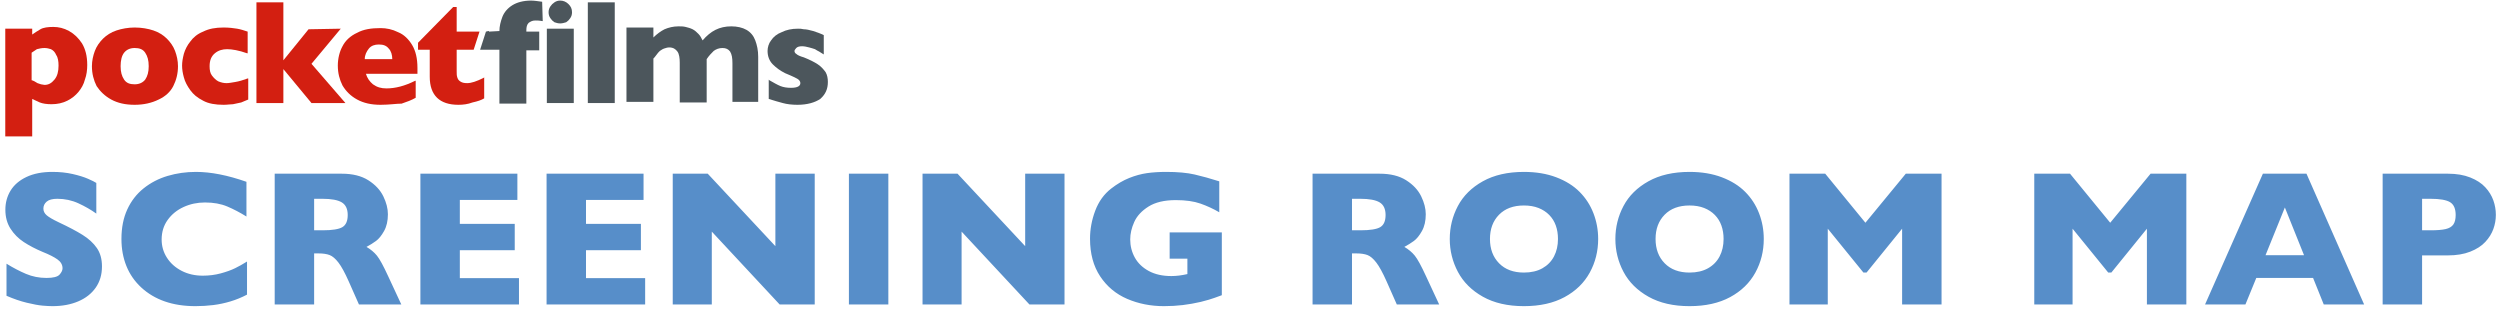 <?xml version="1.0" encoding="UTF-8" standalone="no"?>
<svg width="427px" height="53px" viewBox="0 0 427 53" version="1.1" xmlns="http://www.w3.org/2000/svg" xmlns:xlink="http://www.w3.org/1999/xlink">
    <!-- Generator: Sketch 3.8.3 (29802) - http://www.bohemiancoding.com/sketch -->
    <title>StudioMapLogoNew</title>
    <desc>Created with Sketch.</desc>
    <defs></defs>
    <g id="Page-1" stroke="none" stroke-width="1" fill="none" fill-rule="evenodd">
        <g id="StudioMapLogoNew">
            <g id="Pocket_Films_logo">
                <g id="Layer_1">
                    <g id="Films" transform="translate(82, 0)" fill="#4C565C">
                        <path d="M13.7,4 C13.3,4 13,3.9 12.7,3.8 C12.4,3.6 12.2,3.4 12,3.1 C11.8,2.8 11.7,2.5 11.7,2.1 C11.7,1.7 11.8,1.4 12,1.1 C12.2,0.8 12.4,0.6 12.7,0.4 C13,0.2 13.3,0.1 13.7,0.1 C14.2,0.1 14.7,0.3 15.1,0.7 C15.5,1.1 15.7,1.5 15.7,2.1 C15.7,2.5 15.6,2.8 15.4,3.1 C15.2,3.4 15,3.6 14.7,3.8 C14.4,3.9 14,4 13.7,4 L13.7,4 L13.7,4 Z" id="Shape"></path>
                        <rect id="Rectangle-path" x="11.4" y="4.9" width="4.6" height="12.7"></rect>
                        <rect id="Rectangle-path" x="18.4" y="0.4" width="4.6" height="17.2"></rect>
                        <path d="M43.1,17.6 L43.1,10.8 C43.1,9.9 43,9.3 42.7,8.8 C42.4,8.4 42,8.2 41.4,8.2 C40.8,8.2 40.3,8.4 39.9,8.7 C39.5,9.1 39.1,9.5 38.7,10.1 L38.7,17.5 L34.1,17.5 L34.1,10.7 C34.1,9.9 34,9.2 33.7,8.8 C33.4,8.4 33,8.1 32.3,8.1 C32,8.1 31.7,8.2 31.4,8.3 C31.1,8.4 30.9,8.6 30.7,8.7 C30.5,8.9 30.3,9.1 30.1,9.4 C29.9,9.7 29.7,9.9 29.6,10 L29.6,17.4 L25,17.4 L25,4.7 L29.6,4.7 L29.6,6.4 C30.2,5.8 30.9,5.3 31.5,5 C32.2,4.7 33,4.5 33.9,4.5 C34.3,4.5 34.7,4.5 35.1,4.6 C35.5,4.7 35.9,4.8 36.3,5 C36.7,5.2 37,5.5 37.3,5.8 C37.6,6.1 37.8,6.5 38,6.9 C38.7,6.1 39.4,5.5 40.2,5.1 C41,4.7 41.9,4.5 42.9,4.5 C43.9,4.5 44.8,4.7 45.5,5.1 C46.2,5.5 46.7,6.1 47,6.9 C47.3,7.7 47.5,8.6 47.5,9.7 L47.5,17.4 L43.1,17.4 L43.1,17.6 L43.1,17.6 Z" id="Shape"></path>
                        <path d="M54.2,17.9 C53.3,17.9 52.4,17.8 51.7,17.6 C51,17.4 50.2,17.2 49.3,16.9 L49.3,13.6 L49.4,13.7 C50.1,14.1 50.8,14.5 51.3,14.7 C51.8,14.9 52.4,15 53.1,15 C54.2,15 54.7,14.7 54.7,14.2 C54.7,14 54.6,13.8 54.5,13.7 C54.3,13.5 54.1,13.4 53.7,13.2 C53.3,13 52.8,12.8 52.1,12.5 C51.3,12.1 50.6,11.6 50,11 C49.4,10.4 49.1,9.6 49.1,8.7 C49.1,8.1 49.3,7.4 49.7,6.9 C50.1,6.3 50.7,5.8 51.5,5.5 C52.3,5.1 53.2,4.9 54.3,4.9 C54.6,4.9 54.9,4.9 55.3,5 C55.7,5 56.2,5.1 56.9,5.3 C57.5,5.5 58.1,5.7 58.7,6 L58.7,9.3 L57.9,8.8 C57.7,8.7 57.5,8.6 57.2,8.4 C56.9,8.3 56.6,8.2 56.2,8.1 C55.8,8 55.4,7.9 55,7.9 C54.5,7.9 54.2,8 54,8.2 C53.8,8.4 53.7,8.6 53.7,8.7 C53.7,8.9 53.8,9.1 54,9.2 C54.2,9.4 54.6,9.6 55.3,9.8 C56.3,10.2 57.1,10.6 57.7,11 C58.3,11.4 58.7,11.9 59,12.3 C59.3,12.8 59.4,13.4 59.4,14 C59.4,15.2 59,16.1 58.1,16.9 C57.2,17.5 55.9,17.9 54.2,17.9 L54.2,17.9 L54.2,17.9 Z" id="Shape"></path>
                        <path d="M3.3,17.6 L3.3,8.5 L1.5,8.5 L1.4,8.5 L0,8.5 L1,5.4 L1.4,5.3 L1.5,5.3 L1.5,5.4 L3.3,5.3 C3.3,4.5 3.5,3.7 3.8,2.9 C4.1,2.1 4.7,1.4 5.5,0.9 C6.3,0.4 7.4,0.1 8.7,0.1 C9.2,0.1 9.9,0.2 10.6,0.3 L10.7,3.6 L10.6,3.6 C10.1,3.5 9.7,3.5 9.4,3.5 C8.9,3.5 8.6,3.7 8.3,3.9 C8,4.2 7.9,4.6 7.9,5.2 L7.9,5.4 L10.1,5.4 L10.1,8.6 L7.9,8.6 L7.9,17.7 L3.3,17.7 L3.3,17.6 L3.3,17.6 Z" id="Shape"></path>
                    </g>
                    <g id="Pocket" fill="#D31F11">
                        <path d="M0.9,23.3 L0.9,4.9 L5.5,4.9 L5.5,5.9 C5.9,5.6 6.4,5.3 6.9,5 C7.4,4.7 8.2,4.6 9.1,4.6 C10,4.6 10.9,4.8 11.8,5.3 C12.7,5.8 13.4,6.5 14,7.4 C14.6,8.4 14.9,9.6 14.9,11.1 C14.9,11.9 14.8,12.8 14.5,13.6 C14.3,14.4 13.9,15.1 13.4,15.7 C12.9,16.3 12.3,16.8 11.5,17.2 C10.7,17.6 9.8,17.8 8.8,17.8 C8,17.8 7.3,17.7 6.8,17.5 C6.4,17.3 5.9,17.1 5.5,16.9 L5.5,23.3 L0.9,23.3 L0.9,23.3 L0.9,23.3 Z M7.6,8.2 C7.1,8.2 6.7,8.3 6.3,8.4 C6,8.6 5.7,8.8 5.4,9 L5.4,13.7 C5.5,13.7 5.7,13.8 5.9,13.9 C6.1,14 6.2,14.1 6.4,14.2 C6.6,14.3 6.8,14.3 7,14.4 C7.2,14.4 7.4,14.5 7.6,14.5 C8.3,14.5 8.8,14.2 9.3,13.6 C9.8,13 10,12.2 10,11.2 C10,10.5 9.9,9.8 9.6,9.4 C9.4,8.9 9.1,8.6 8.7,8.4 C8.4,8.3 8,8.2 7.6,8.2 L7.6,8.2 L7.6,8.2 Z" id="Shape"></path>
                        <path d="M23,17.9 C21.4,17.9 20.1,17.6 19,17 C17.9,16.4 17.1,15.6 16.5,14.7 C16,13.7 15.7,12.6 15.7,11.3 C15.7,10.4 15.9,9.5 16.2,8.7 C16.5,7.9 17,7.2 17.6,6.6 C18.2,6 19,5.5 19.9,5.2 C20.8,4.9 21.9,4.7 23,4.7 C24.2,4.7 25.3,4.9 26.2,5.2 C27.1,5.5 27.9,6 28.5,6.6 C29.1,7.2 29.6,7.9 29.9,8.7 C30.2,9.5 30.4,10.4 30.4,11.3 C30.4,12.6 30.1,13.7 29.6,14.7 C29.1,15.7 28.2,16.5 27.1,17 C25.9,17.6 24.5,17.9 23,17.9 L23,17.9 L23,17.9 Z M23,8.2 C22.2,8.2 21.6,8.5 21.2,9 C20.8,9.5 20.6,10.3 20.6,11.3 C20.6,12.3 20.8,13 21.2,13.6 C21.6,14.2 22.2,14.4 23,14.4 C23.8,14.4 24.4,14.1 24.8,13.6 C25.2,13 25.4,12.3 25.4,11.3 C25.4,10.3 25.2,9.6 24.8,9 C24.4,8.4 23.8,8.2 23,8.2 L23,8.2 L23,8.2 Z" id="Shape"></path>
                        <path d="M38.2,17.9 C36.8,17.9 35.6,17.7 34.7,17.2 C33.7,16.7 33,16.1 32.5,15.4 C32,14.7 31.6,14 31.4,13.2 C31.2,12.5 31.1,11.8 31.1,11.2 C31.1,10.6 31.2,10 31.4,9.2 C31.6,8.5 32,7.7 32.5,7.1 C33,6.4 33.7,5.8 34.7,5.4 C35.7,4.9 36.8,4.7 38.2,4.7 C39.1,4.7 39.9,4.8 40.5,4.9 C41.1,5 41.7,5.2 42.3,5.4 L42.3,9.1 L42.2,9.1 C40.8,8.6 39.6,8.4 38.8,8.4 C38,8.4 37.3,8.6 36.7,9.1 C36.1,9.6 35.8,10.3 35.8,11.3 C35.8,12 35.9,12.5 36.2,12.9 C36.5,13.3 36.9,13.7 37.3,13.9 C37.8,14.1 38.2,14.2 38.7,14.2 C39.1,14.2 39.6,14.1 40.2,14 C40.8,13.9 41.5,13.7 42.3,13.4 L42.4,13.4 L42.4,17 C42,17.2 41.6,17.3 41.2,17.5 C40.8,17.6 40.3,17.7 39.8,17.8 C39.4,17.8 38.8,17.9 38.2,17.9 L38.2,17.9 L38.2,17.9 Z" id="Shape"></path>
                        <polygon id="Shape" points="53.2 17.6 48.4 11.8 48.4 17.6 43.8 17.6 43.8 0.4 48.4 0.4 48.4 10.3 52.7 5 58.2 4.9 53.2 10.9 59 17.6"></polygon>
                        <path d="M65,17.9 C63.4,17.9 62.1,17.6 61,17 C59.9,16.4 59.1,15.6 58.5,14.6 C58,13.6 57.7,12.5 57.7,11.2 C57.7,10 58,8.8 58.5,7.9 C59,6.9 59.9,6.1 61,5.6 C62.1,5 63.4,4.8 65,4.8 C66,4.8 67,5 68,5.5 C69,5.9 69.8,6.7 70.4,7.7 C71,8.7 71.3,10 71.3,11.6 L71.3,12.6 L62.5,12.6 C62.7,13.3 63.1,13.9 63.7,14.4 C64.4,14.9 65.1,15.1 66,15.1 C67.5,15.1 69.1,14.7 70.9,13.8 L71,13.8 L71,16.7 C70.3,17.1 69.5,17.4 68.6,17.7 C67.7,17.7 66.5,17.9 65,17.9 L65,17.9 L65,17.9 Z M67,10.1 C67,9.4 66.8,8.7 66.4,8.3 C66,7.8 65.5,7.6 64.7,7.6 C64,7.6 63.4,7.8 63,8.3 C62.6,8.8 62.3,9.4 62.3,10.1 L67,10.1 L67,10.1 L67,10.1 Z" id="Shape"></path>
                        <path d="M78.3,17.9 C75.1,17.9 73.4,16.3 73.4,13.1 L73.4,8.5 L71.4,8.5 L71.4,7.3 L77.4,1.2 L78,1.2 L78,5.4 L81.9,5.4 L80.9,8.5 L78,8.5 L78,12.1 C78,12.6 78,12.9 78.1,13.2 C78.2,13.5 78.3,13.7 78.6,13.9 C78.9,14.1 79.2,14.2 79.8,14.2 C80.5,14.2 81.4,13.9 82.6,13.3 L82.7,13.2 L82.7,16.8 C82.2,17.1 81.6,17.3 80.7,17.5 C79.9,17.8 79.1,17.9 78.3,17.9 L78.3,17.9 L78.3,17.9 Z" id="Shape"></path>
                    </g>
                </g>
            </g>
            <path d="M17.417,45.506 C17.417,46.903 17.06,48.111 16.346,49.132 C15.632,50.152 14.635,50.934 13.357,51.476 C12.079,52.019 10.612,52.29 8.958,52.29 C8.496,52.29 7.929,52.26 7.258,52.201 C6.587,52.142 5.695,51.979 4.583,51.71 C3.471,51.441 2.314,51.044 1.111,50.518 L1.111,45.039 C2.239,45.737 3.348,46.317 4.438,46.779 C5.529,47.241 6.697,47.472 7.943,47.472 C9.092,47.472 9.836,47.281 10.175,46.9 C10.513,46.519 10.682,46.162 10.682,45.829 C10.682,45.227 10.392,44.719 9.812,44.306 C9.232,43.892 8.389,43.465 7.282,43.025 C6.058,42.509 4.983,41.948 4.06,41.341 C3.136,40.734 2.381,39.974 1.796,39.061 C1.21,38.148 0.917,37.068 0.917,35.822 C0.917,34.619 1.213,33.531 1.804,32.559 C2.395,31.587 3.297,30.811 4.511,30.231 C5.725,29.651 7.207,29.361 8.958,29.361 C10.204,29.361 11.356,29.482 12.414,29.723 C13.472,29.965 14.345,30.236 15.033,30.537 C15.72,30.838 16.193,31.074 16.451,31.246 L16.451,36.483 C15.538,35.828 14.52,35.242 13.397,34.727 C12.275,34.211 11.074,33.953 9.796,33.953 C8.958,33.953 8.351,34.114 7.975,34.437 C7.599,34.759 7.411,35.156 7.411,35.629 C7.411,36.069 7.599,36.451 7.975,36.773 C8.351,37.095 9.022,37.487 9.989,37.949 C11.708,38.755 13.083,39.48 14.114,40.125 C15.146,40.769 15.954,41.513 16.539,42.356 C17.125,43.199 17.417,44.25 17.417,45.506 L17.417,45.506 Z M42.19,50.324 C41.266,50.808 40.321,51.194 39.354,51.484 C38.387,51.774 37.413,51.981 36.43,52.105 C35.447,52.228 34.429,52.29 33.376,52.29 C31.432,52.29 29.689,52.021 28.148,51.484 C26.606,50.947 25.269,50.155 24.135,49.108 C23.002,48.06 22.153,46.836 21.589,45.434 C21.025,44.032 20.743,42.493 20.743,40.817 C20.743,38.895 21.076,37.211 21.742,35.766 C22.408,34.321 23.34,33.121 24.538,32.165 C25.736,31.208 27.1,30.502 28.631,30.046 C30.162,29.589 31.776,29.361 33.473,29.361 C36.008,29.361 38.882,29.925 42.094,31.053 L42.094,36.982 C40.987,36.295 39.894,35.723 38.815,35.266 C37.735,34.81 36.465,34.582 35.004,34.582 C33.704,34.582 32.49,34.839 31.362,35.355 C30.234,35.871 29.326,36.606 28.639,37.562 C27.951,38.519 27.608,39.636 27.608,40.914 C27.608,42.042 27.908,43.076 28.51,44.016 C29.112,44.956 29.947,45.702 31.016,46.256 C32.085,46.809 33.29,47.085 34.633,47.085 C35.718,47.085 36.744,46.954 37.711,46.691 C38.678,46.427 39.491,46.135 40.152,45.812 C40.813,45.49 41.492,45.109 42.19,44.668 L42.19,50.324 Z M68.542,52 L61.307,52 L59.551,48.036 C58.906,46.586 58.326,45.525 57.811,44.854 C57.295,44.182 56.793,43.753 56.304,43.565 C55.815,43.377 55.184,43.283 54.411,43.283 L53.653,43.283 L53.653,52 L46.918,52 L46.918,29.667 L58.375,29.667 C60.222,29.667 61.737,30.043 62.919,30.795 C64.1,31.547 64.952,32.46 65.473,33.534 C65.994,34.608 66.254,35.629 66.254,36.596 C66.254,37.724 66.036,38.677 65.601,39.456 C65.166,40.235 64.707,40.801 64.224,41.156 C63.74,41.51 63.198,41.849 62.596,42.171 C63.316,42.59 63.91,43.087 64.377,43.661 C64.844,44.236 65.481,45.399 66.286,47.15 L68.542,52 Z M59.39,36.725 C59.39,35.693 59.051,34.974 58.375,34.565 C57.698,34.157 56.597,33.953 55.071,33.953 L53.653,33.953 L53.653,39.335 L55.104,39.335 C56.747,39.335 57.872,39.155 58.479,38.795 C59.086,38.435 59.39,37.745 59.39,36.725 L59.39,36.725 Z M88.642,52 L71.804,52 L71.804,29.667 L88.368,29.667 L88.368,34.146 L78.539,34.146 L78.539,38.239 L87.917,38.239 L87.917,42.735 L78.539,42.735 L78.539,47.504 L88.642,47.504 L88.642,52 Z M110.192,52 L93.354,52 L93.354,29.667 L109.918,29.667 L109.918,34.146 L100.089,34.146 L100.089,38.239 L109.467,38.239 L109.467,42.735 L100.089,42.735 L100.089,47.504 L110.192,47.504 L110.192,52 Z M139.154,52 L133.16,52 L121.575,39.561 L121.575,52 L114.904,52 L114.904,29.667 L120.882,29.667 L132.435,42.042 L132.435,29.667 L139.154,29.667 L139.154,52 Z M151.729,52 L144.994,52 L144.994,29.667 L151.729,29.667 L151.729,52 Z M181.819,52 L175.825,52 L164.24,39.561 L164.24,52 L157.569,52 L157.569,29.667 L163.547,29.667 L175.1,42.042 L175.1,29.667 L181.819,29.667 L181.819,52 Z M208.687,50.421 C208.204,50.604 207.79,50.754 207.446,50.872 C207.102,50.99 206.772,51.098 206.455,51.194 C206.138,51.291 205.679,51.415 205.078,51.565 C204.057,51.801 203.039,51.981 202.024,52.105 C201.009,52.228 199.937,52.29 198.809,52.29 C196.543,52.29 194.448,51.876 192.525,51.049 C190.602,50.222 189.064,48.938 187.909,47.198 C186.754,45.458 186.177,43.32 186.177,40.785 C186.177,39.152 186.475,37.549 187.071,35.975 C187.667,34.402 188.578,33.142 189.802,32.197 C190.812,31.413 191.835,30.814 192.872,30.4 C193.908,29.987 194.921,29.71 195.909,29.57 C196.897,29.431 197.988,29.361 199.18,29.361 C201.146,29.361 202.768,29.509 204.046,29.804 C205.325,30.099 206.726,30.489 208.252,30.972 L208.252,36.257 C207.242,35.667 206.173,35.172 205.045,34.775 C203.917,34.377 202.51,34.179 200.824,34.179 C198.879,34.179 197.324,34.547 196.159,35.282 C194.993,36.018 194.182,36.896 193.726,37.917 C193.269,38.938 193.041,39.926 193.041,40.882 C193.041,42.01 193.304,43.049 193.83,44 C194.357,44.95 195.152,45.713 196.215,46.288 C197.279,46.863 198.562,47.15 200.066,47.15 C200.926,47.15 201.839,47.037 202.806,46.812 L202.806,44.185 L199.776,44.185 L199.776,39.689 L208.687,39.689 L208.687,50.421 Z M245.809,52 L238.574,52 L236.818,48.036 C236.173,46.586 235.593,45.525 235.078,44.854 C234.562,44.182 234.06,43.753 233.571,43.565 C233.082,43.377 232.451,43.283 231.678,43.283 L230.92,43.283 L230.92,52 L224.185,52 L224.185,29.667 L235.642,29.667 C237.489,29.667 239.004,30.043 240.186,30.795 C241.367,31.547 242.219,32.46 242.74,33.534 C243.261,34.608 243.521,35.629 243.521,36.596 C243.521,37.724 243.303,38.677 242.868,39.456 C242.433,40.235 241.974,40.801 241.491,41.156 C241.007,41.51 240.465,41.849 239.863,42.171 C240.583,42.59 241.177,43.087 241.644,43.661 C242.111,44.236 242.748,45.399 243.553,47.15 L245.809,52 Z M236.657,36.725 C236.657,35.693 236.318,34.974 235.642,34.565 C234.965,34.157 233.864,33.953 232.338,33.953 L230.92,33.953 L230.92,39.335 L232.371,39.335 C234.014,39.335 235.139,39.155 235.746,38.795 C236.353,38.435 236.657,37.745 236.657,36.725 L236.657,36.725 Z M272.967,40.817 C272.967,42.901 272.486,44.819 271.524,46.57 C270.563,48.321 269.132,49.712 267.23,50.743 C265.329,51.774 263.014,52.29 260.285,52.29 C257.525,52.29 255.188,51.753 253.276,50.679 C251.364,49.604 249.943,48.192 249.014,46.441 C248.085,44.69 247.62,42.815 247.62,40.817 C247.62,38.809 248.082,36.931 249.006,35.186 C249.93,33.44 251.351,32.033 253.268,30.964 C255.186,29.895 257.525,29.361 260.285,29.361 C262.348,29.361 264.188,29.667 265.804,30.279 C267.421,30.892 268.75,31.721 269.792,32.769 C270.834,33.816 271.624,35.035 272.161,36.427 C272.698,37.818 272.967,39.281 272.967,40.817 L272.967,40.817 Z M266.102,40.817 C266.102,39.979 265.979,39.214 265.732,38.521 C265.485,37.828 265.111,37.227 264.612,36.717 C264.112,36.206 263.503,35.809 262.783,35.524 C262.063,35.24 261.231,35.097 260.285,35.097 C258.481,35.097 257.063,35.624 256.032,36.676 C255,37.729 254.485,39.109 254.485,40.817 C254.485,42.525 255.003,43.908 256.04,44.967 C257.076,46.025 258.491,46.554 260.285,46.554 C261.521,46.554 262.574,46.309 263.444,45.821 C264.314,45.332 264.974,44.655 265.426,43.79 C265.877,42.926 266.102,41.935 266.102,40.817 L266.102,40.817 Z M301.252,40.817 C301.252,42.901 300.771,44.819 299.81,46.57 C298.848,48.321 297.417,49.712 295.516,50.743 C293.614,51.774 291.299,52.29 288.571,52.29 C285.81,52.29 283.474,51.753 281.562,50.679 C279.65,49.604 278.229,48.192 277.3,46.441 C276.37,44.69 275.906,42.815 275.906,40.817 C275.906,38.809 276.368,36.931 277.292,35.186 C278.215,33.44 279.636,32.033 281.554,30.964 C283.471,29.895 285.81,29.361 288.571,29.361 C290.633,29.361 292.473,29.667 294.09,30.279 C295.706,30.892 297.036,31.721 298.078,32.769 C299.12,33.816 299.909,35.035 300.446,36.427 C300.983,37.818 301.252,39.281 301.252,40.817 L301.252,40.817 Z M294.388,40.817 C294.388,39.979 294.264,39.214 294.017,38.521 C293.77,37.828 293.397,37.227 292.897,36.717 C292.398,36.206 291.788,35.809 291.068,35.524 C290.349,35.24 289.516,35.097 288.571,35.097 C286.766,35.097 285.348,35.624 284.317,36.676 C283.286,37.729 282.77,39.109 282.77,40.817 C282.77,42.525 283.288,43.908 284.325,44.967 C285.362,46.025 286.777,46.554 288.571,46.554 C289.806,46.554 290.859,46.309 291.729,45.821 C292.599,45.332 293.26,44.655 293.711,43.79 C294.162,42.926 294.388,41.935 294.388,40.817 L294.388,40.817 Z M331.616,52 L324.881,52 L324.881,39.061 L318.806,46.554 L318.274,46.554 L312.183,39.061 L312.183,52 L305.642,52 L305.642,29.667 L311.748,29.667 L318.613,38.046 L325.509,29.667 L331.616,29.667 L331.616,52 Z M373.427,52 L366.692,52 L366.692,39.061 L360.617,46.554 L360.085,46.554 L353.995,39.061 L353.995,52 L347.453,52 L347.453,29.667 L353.56,29.667 L360.424,38.046 L367.32,29.667 L373.427,29.667 L373.427,52 Z M403.791,52 L396.895,52 L395.074,47.472 L385.374,47.472 L383.521,52 L376.624,52 L386.502,29.667 L393.946,29.667 L403.791,52 Z M393.527,43.589 L390.256,35.436 L386.953,43.589 L393.527,43.589 Z M426.292,36.692 C426.292,37.52 426.15,38.328 425.865,39.117 C425.58,39.907 425.121,40.643 424.487,41.325 C423.854,42.007 422.997,42.56 421.917,42.985 C420.838,43.409 419.567,43.621 418.107,43.621 L413.692,43.621 L413.692,52 L406.956,52 L406.956,29.667 L418.107,29.667 C419.567,29.667 420.838,29.882 421.917,30.312 C422.997,30.741 423.854,31.3 424.487,31.987 C425.121,32.675 425.58,33.421 425.865,34.227 C426.15,35.033 426.292,35.854 426.292,36.692 L426.292,36.692 Z M419.428,36.725 C419.428,35.661 419.114,34.933 418.485,34.541 C417.857,34.149 416.732,33.953 415.109,33.953 L413.692,33.953 L413.692,39.335 L415.142,39.335 C416.259,39.335 417.118,39.265 417.72,39.125 C418.321,38.986 418.756,38.728 419.025,38.352 C419.294,37.976 419.428,37.434 419.428,36.725 L419.428,36.725 Z" id="SCREENING-ROOM-MAP" fill="#578EC9"></path>
        </g>
    </g>
</svg>